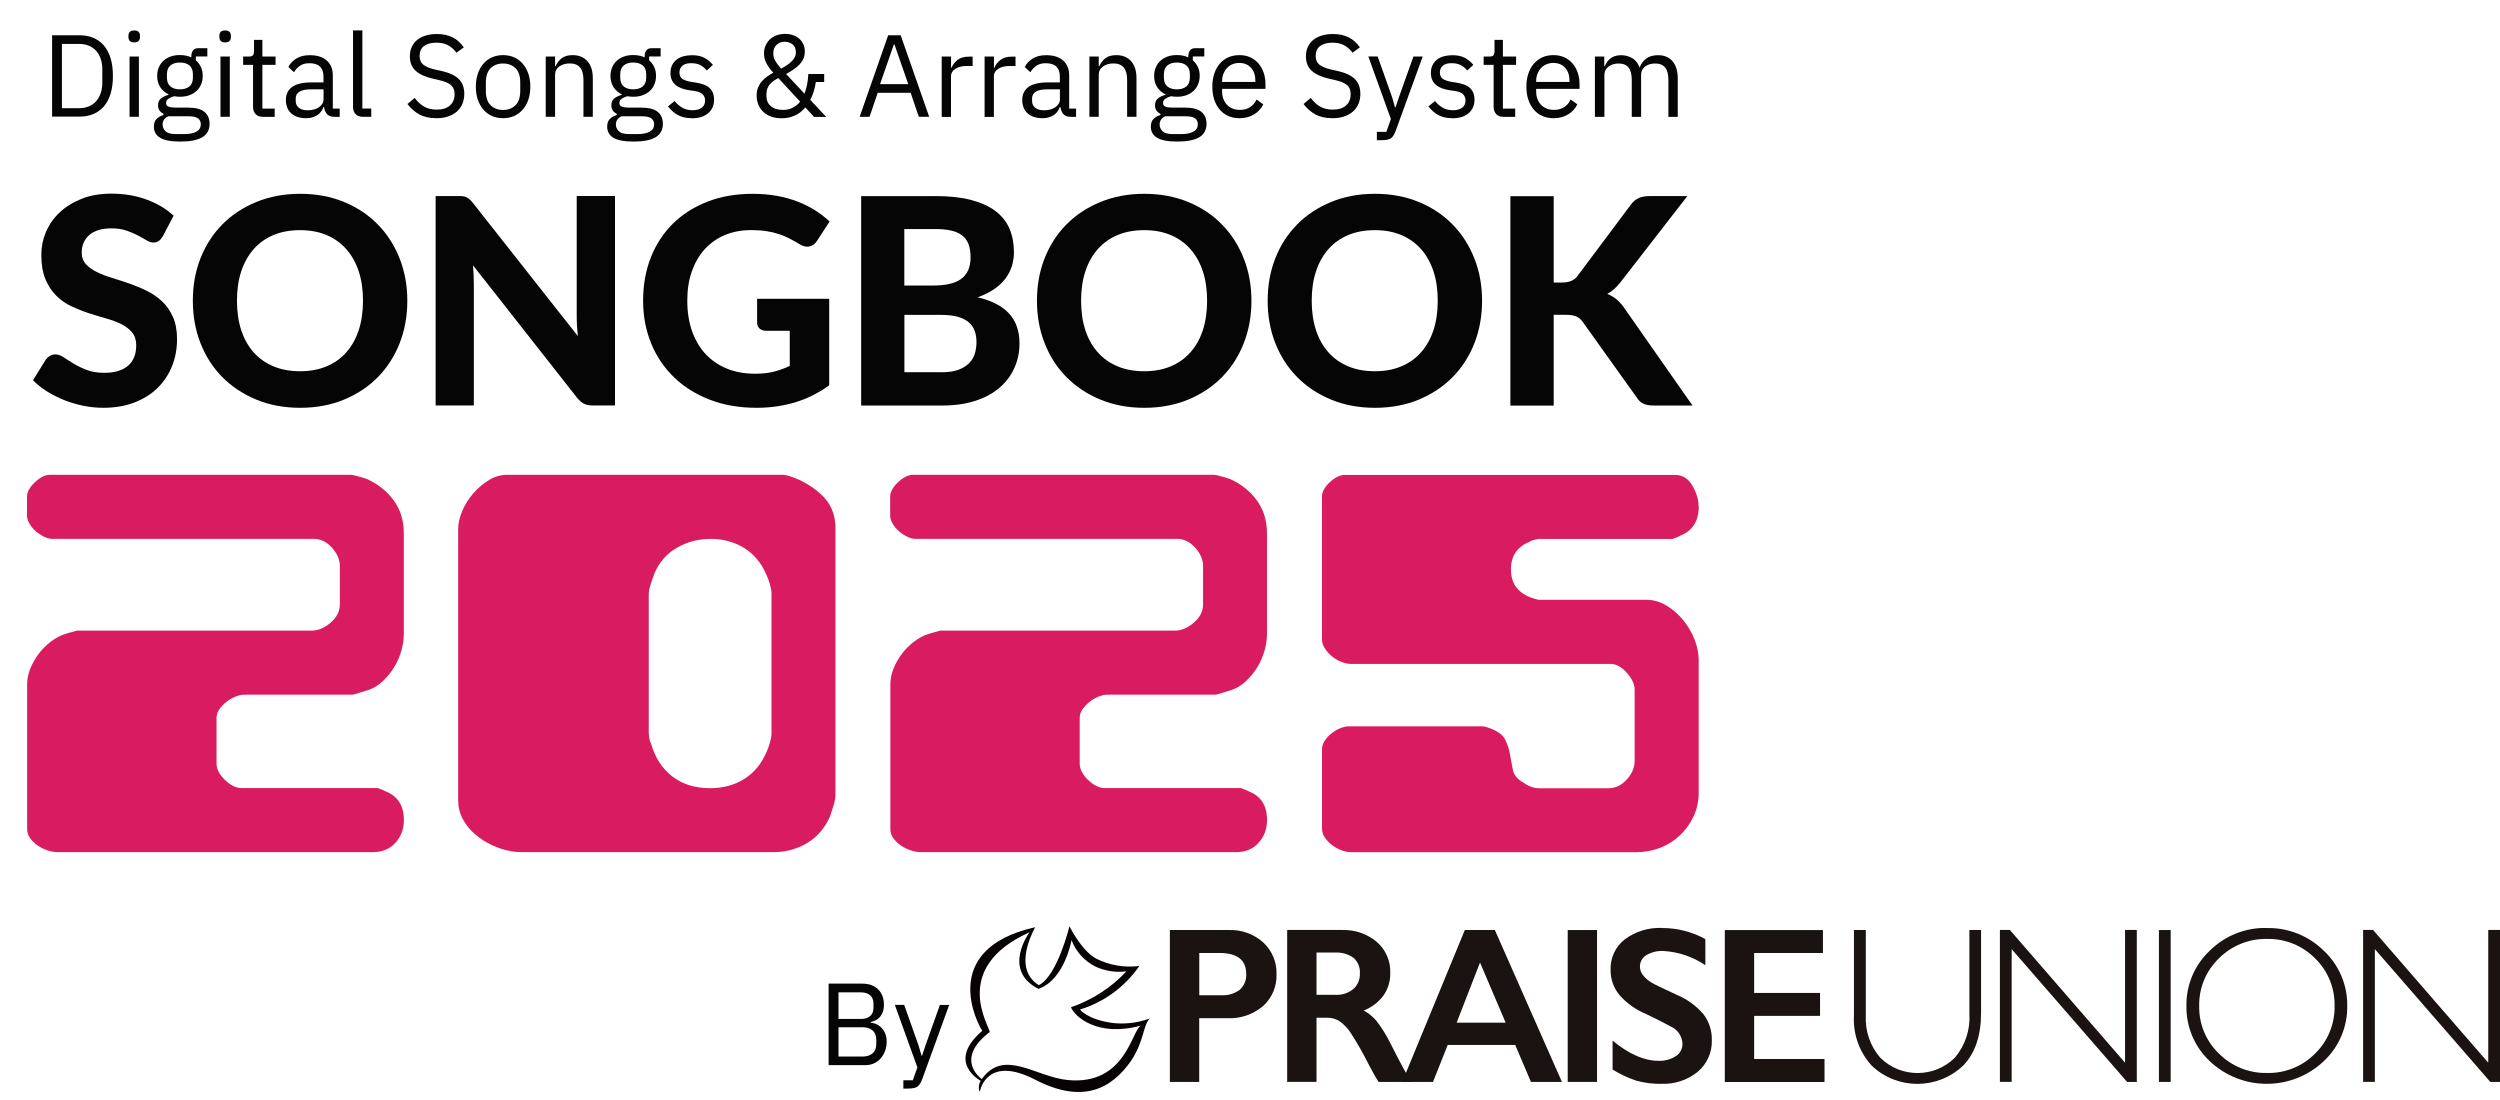 <?xml version="1.0" encoding="UTF-8"?>
<svg id="_레이어_1" data-name="레이어_1" xmlns="http://www.w3.org/2000/svg" xmlns:xlink="http://www.w3.org/1999/xlink" viewBox="0 0 363.78 160">
  <defs>
    <style>
      .cls-1 {
        fill: none;
      }

      .cls-2 {
        fill: #050505;
      }

      .cls-3 {
        fill: #1a1311;
      }

      .cls-4 {
        isolation: isolate;
      }

      .cls-5 {
        fill: #d91c5f;
      }

      .cls-6 {
        fill: #070203;
        fill-rule: evenodd;
      }

      .cls-7 {
        clip-path: url(#clippath);
      }
    </style>
    <clipPath id="clippath">
      <rect class="cls-1" x="140.5" y="134.79" width="223.28" height="24.1"/>
    </clipPath>
  </defs>
  <g id="_그룹_57" data-name="그룹_57">
    <g id="SONGBOOK" class="cls-4">
      <g class="cls-4">
        <path class="cls-2" d="M23.7,34.37c-.2.32-.4.56-.6.7-.2.15-.47.22-.79.22s-.64-.11-1-.33-.77-.45-1.25-.7-1.02-.49-1.64-.7-1.34-.33-2.16-.33c-1.46,0-2.55.33-3.28.98-.73.65-1.09,1.5-1.09,2.55,0,.67.2,1.23.6,1.67.4.44.92.82,1.57,1.14.65.32,1.39.61,2.22.86.83.25,1.67.53,2.54.83.87.3,1.71.65,2.54,1.06.83.41,1.56.92,2.22,1.53s1.18,1.37,1.58,2.26c.4.89.6,1.97.6,3.25,0,1.39-.24,2.68-.72,3.9-.48,1.21-1.18,2.27-2.09,3.17-.91.9-2.03,1.61-3.37,2.13-1.34.52-2.85.78-4.55.78-.97,0-1.93-.1-2.89-.29-.96-.2-1.88-.47-2.77-.82-.89-.35-1.73-.77-2.51-1.26-.78-.49-1.47-1.04-2.06-1.64l1.85-2.98c.15-.22.36-.41.61-.56.25-.15.52-.22.8-.22.38,0,.78.14,1.2.42s.9.59,1.45.92c.55.34,1.18.64,1.9.92.72.28,1.59.42,2.59.42,1.47,0,2.61-.34,3.41-1.01.8-.67,1.21-1.67,1.21-3,0-.77-.2-1.39-.6-1.87-.4-.48-.92-.88-1.56-1.2-.64-.32-1.38-.6-2.21-.83-.83-.23-1.67-.49-2.54-.77s-1.71-.62-2.54-1.01-1.56-.91-2.2-1.55c-.64-.64-1.17-1.44-1.56-2.39-.4-.95-.6-2.13-.6-3.55,0-1.13.22-2.23.67-3.3.45-1.06,1.11-2.01,1.97-2.83.87-.83,1.94-1.49,3.2-2s2.72-.76,4.36-.76c1.83,0,3.53.28,5.09.85,1.56.57,2.88,1.35,3.96,2.36l-1.55,2.96Z"/>
        <path class="cls-2" d="M59.27,43.75c0,2.23-.37,4.29-1.12,6.2-.75,1.9-1.81,3.55-3.17,4.93-1.36,1.39-3.01,2.47-4.92,3.27-1.92.79-4.05,1.19-6.38,1.19s-4.47-.4-6.38-1.19-3.56-1.88-4.94-3.27-2.43-3.03-3.18-4.93-1.12-3.97-1.12-6.2.37-4.29,1.12-6.18c.75-1.9,1.81-3.54,3.18-4.92,1.37-1.39,3.02-2.47,4.94-3.26s4.05-1.19,6.38-1.19,4.47.4,6.38,1.19c1.92.79,3.56,1.88,4.92,3.28,1.37,1.39,2.42,3.04,3.17,4.94.75,1.9,1.12,3.95,1.12,6.16ZM52.82,43.75c0-1.6-.21-3.03-.63-4.29-.42-1.27-1.03-2.35-1.82-3.23-.79-.89-1.75-1.57-2.88-2.04-1.13-.47-2.4-.7-3.83-.7s-2.71.23-3.84.7c-1.13.47-2.1,1.15-2.89,2.04s-1.4,1.97-1.82,3.23c-.42,1.27-.63,2.7-.63,4.29s.21,3.05.63,4.32c.42,1.27,1.03,2.34,1.82,3.22s1.75,1.56,2.89,2.03c1.13.47,2.42.7,3.84.7s2.71-.23,3.83-.7c1.13-.47,2.09-1.14,2.88-2.03.79-.88,1.4-1.96,1.82-3.22.42-1.27.63-2.71.63-4.32Z"/>
        <path class="cls-2" d="M89.49,28.53v30.47h-3.25c-.49,0-.9-.08-1.24-.24-.34-.16-.67-.44-.99-.83l-15.18-19.32c.04.49.07.97.09,1.45.02.48.03.92.03,1.32v17.62h-5.56v-30.47h3.32c.27,0,.49,0,.68.03.19.02.36.07.51.15.15.08.3.18.44.3.14.13.29.29.46.5l15.29,19.4c-.06-.53-.1-1.05-.13-1.54-.03-.5-.04-.97-.04-1.42v-17.43h5.56Z"/>
        <path class="cls-2" d="M110.2,43.48h10.46v12.58c-1.55,1.13-3.21,1.96-4.97,2.49-1.76.52-3.62.79-5.58.79-2.51,0-4.77-.39-6.8-1.17-2.03-.78-3.77-1.86-5.21-3.25s-2.56-3.03-3.34-4.93c-.78-1.9-1.18-3.98-1.18-6.24s.37-4.38,1.12-6.28c.75-1.9,1.82-3.54,3.2-4.91,1.39-1.37,3.06-2.44,5.03-3.21,1.97-.77,4.17-1.15,6.6-1.15,1.26,0,2.44.1,3.53.3,1.09.2,2.1.48,3.02.84.92.36,1.77.78,2.54,1.27s1.47,1.03,2.1,1.62l-1.83,2.81c-.28.45-.64.72-1.09.82-.45.1-.94-.01-1.47-.34-.5-.31-1-.58-1.48-.83s-1-.46-1.54-.64c-.55-.18-1.14-.32-1.79-.42-.64-.1-1.39-.15-2.23-.15-1.41,0-2.7.25-3.84.73-1.15.49-2.12,1.18-2.93,2.08-.81.9-1.42,1.97-1.86,3.23s-.65,2.67-.65,4.22c0,1.68.24,3.18.71,4.5.48,1.32,1.15,2.44,2.02,3.35.87.91,1.91,1.6,3.12,2.08,1.21.48,2.56.71,4.04.71,1.01,0,1.91-.1,2.7-.3s1.56-.48,2.32-.83v-5.12h-3.44c-.41,0-.72-.11-.96-.33-.23-.22-.35-.49-.35-.83v-3.51Z"/>
        <path class="cls-2" d="M136.11,28.53c2.04,0,3.79.19,5.24.58,1.45.39,2.63.93,3.55,1.64.92.71,1.59,1.56,2.01,2.57.42,1.01.63,2.13.63,3.38,0,.7-.1,1.37-.3,2.02-.2.64-.52,1.25-.94,1.82-.43.57-.98,1.08-1.65,1.54-.67.46-1.47.85-2.39,1.18,2.07.49,3.6,1.29,4.6,2.39.99,1.11,1.49,2.54,1.49,4.31,0,1.29-.25,2.49-.75,3.59-.5,1.11-1.22,2.07-2.17,2.88-.95.81-2.12,1.45-3.52,1.9s-2.99.68-4.8.68h-11.8v-30.47h10.81ZM131.59,33.32v8.23h4.14c.88,0,1.67-.07,2.35-.22.69-.15,1.26-.38,1.72-.7s.82-.75,1.06-1.27c.24-.53.37-1.16.37-1.9s-.1-1.4-.3-1.93c-.2-.53-.51-.96-.93-1.28s-.95-.56-1.6-.7c-.64-.15-1.41-.22-2.29-.22h-4.51ZM136.99,54.17c1.01,0,1.84-.12,2.49-.37s1.17-.57,1.56-.98.67-.87.82-1.4c.15-.53.23-1.07.23-1.63,0-.62-.09-1.17-.27-1.66-.18-.49-.48-.91-.88-1.25-.41-.34-.93-.61-1.59-.79-.65-.18-1.45-.27-2.4-.27h-5.35v8.34h5.4Z"/>
        <path class="cls-2" d="M182.1,43.75c0,2.23-.37,4.29-1.12,6.2-.75,1.9-1.81,3.55-3.17,4.93-1.36,1.39-3.01,2.47-4.92,3.27-1.92.79-4.05,1.19-6.38,1.19s-4.47-.4-6.38-1.19-3.56-1.88-4.94-3.27-2.43-3.03-3.18-4.93-1.12-3.97-1.12-6.2.37-4.29,1.12-6.18c.75-1.9,1.81-3.54,3.18-4.92,1.37-1.39,3.02-2.47,4.94-3.26s4.05-1.19,6.38-1.19,4.47.4,6.38,1.19c1.92.79,3.56,1.88,4.92,3.28,1.37,1.39,2.42,3.04,3.17,4.94.75,1.9,1.12,3.95,1.12,6.16ZM175.65,43.75c0-1.6-.21-3.03-.63-4.29-.42-1.27-1.03-2.35-1.82-3.23-.79-.89-1.75-1.57-2.88-2.04-1.13-.47-2.4-.7-3.83-.7s-2.71.23-3.84.7c-1.13.47-2.1,1.15-2.89,2.04s-1.4,1.97-1.82,3.23c-.42,1.27-.63,2.7-.63,4.29s.21,3.05.63,4.32c.42,1.27,1.03,2.34,1.82,3.22s1.75,1.56,2.89,2.03c1.13.47,2.42.7,3.84.7s2.71-.23,3.83-.7c1.13-.47,2.09-1.14,2.88-2.03.79-.88,1.4-1.96,1.82-3.22.42-1.27.63-2.71.63-4.32Z"/>
        <path class="cls-2" d="M215.66,43.75c0,2.23-.37,4.29-1.12,6.2s-1.81,3.55-3.17,4.93-3.01,2.47-4.92,3.27c-1.92.79-4.05,1.19-6.38,1.19s-4.47-.4-6.38-1.19-3.56-1.88-4.93-3.27-2.43-3.03-3.18-4.93-1.12-3.97-1.12-6.2.37-4.29,1.12-6.18c.75-1.9,1.81-3.54,3.18-4.92,1.37-1.39,3.02-2.47,4.93-3.26s4.05-1.19,6.38-1.19,4.46.4,6.38,1.19c1.92.79,3.56,1.88,4.92,3.28,1.37,1.39,2.42,3.04,3.17,4.94.75,1.9,1.12,3.95,1.12,6.16ZM209.21,43.75c0-1.6-.21-3.03-.63-4.29-.42-1.27-1.03-2.35-1.82-3.23s-1.75-1.57-2.88-2.04c-1.13-.47-2.4-.7-3.83-.7s-2.71.23-3.84.7c-1.13.47-2.1,1.15-2.89,2.04s-1.4,1.97-1.82,3.23c-.42,1.27-.63,2.7-.63,4.29s.21,3.05.63,4.32c.42,1.27,1.03,2.34,1.82,3.22s1.75,1.56,2.89,2.03c1.13.47,2.42.7,3.84.7s2.71-.23,3.83-.7c1.13-.47,2.09-1.14,2.88-2.03s1.4-1.96,1.82-3.22c.42-1.27.63-2.71.63-4.32Z"/>
        <path class="cls-2" d="M226.07,41.11h1.24c1.04,0,1.79-.32,2.25-.97l7.71-10.31c.36-.49.76-.83,1.2-1.02.43-.19.97-.28,1.6-.28h5.46l-9.7,12.5c-.63.81-1.28,1.39-1.95,1.74.49.2.93.45,1.32.77.39.32.77.73,1.13,1.25l9.95,14.22h-5.61c-.37,0-.68-.03-.94-.08-.26-.06-.49-.13-.68-.23-.2-.1-.36-.22-.5-.37-.14-.15-.27-.32-.4-.51l-7.83-10.96c-.27-.38-.58-.65-.95-.81-.36-.16-.88-.24-1.53-.24h-1.76v13.21h-6.3v-30.47h6.3v12.58Z"/>
      </g>
    </g>
    <g id="Digital_Songs_Arrange_System" class="cls-4">
      <g class="cls-4">
        <path class="cls-2" d="M7.58,5.13h3.98c.74,0,1.41.12,2.01.37.6.25,1.11.62,1.54,1.11.42.49.75,1.11.98,1.85.23.74.34,1.61.34,2.59s-.11,1.85-.34,2.59c-.23.74-.55,1.36-.98,1.85s-.94.86-1.54,1.11-1.27.37-2.01.37h-3.98V5.13ZM11.56,15.74c.49,0,.94-.08,1.34-.25.41-.16.76-.4,1.05-.72.29-.32.52-.71.69-1.17.16-.46.25-.98.25-1.57v-1.94c0-.59-.08-1.11-.25-1.57-.16-.46-.39-.85-.69-1.16-.29-.32-.65-.56-1.05-.72-.41-.16-.86-.25-1.34-.25h-2.55v9.35h2.55Z"/>
        <path class="cls-2" d="M19.53,6.17c-.29,0-.51-.07-.64-.21s-.2-.33-.2-.55v-.22c0-.23.06-.41.2-.55s.34-.21.64-.21.51.07.64.21c.13.14.2.33.2.55v.22c0,.23-.07.41-.2.55-.13.14-.34.21-.64.21ZM18.85,8.23h1.36v8.77h-1.36v-8.77Z"/>
        <path class="cls-2" d="M30.5,17.98c0,.9-.35,1.57-1.06,1.99-.71.42-1.77.63-3.19.63s-2.36-.19-2.96-.56c-.6-.37-.9-.91-.9-1.6,0-.47.12-.85.37-1.11.25-.27.59-.46,1.02-.59v-.19c-.52-.25-.78-.65-.78-1.22,0-.44.14-.78.43-1.01.28-.23.65-.4,1.09-.52v-.07c-.52-.25-.93-.61-1.22-1.07s-.43-1.01-.43-1.62c0-.44.08-.85.24-1.23s.38-.7.67-.96c.29-.27.63-.47,1.04-.62.4-.15.85-.22,1.35-.22.62,0,1.18.11,1.67.34v-.15c0-.34.08-.63.24-.85.16-.22.42-.34.78-.34h1.31v1.21h-1.67v.56c.32.27.56.6.74.98.18.38.26.81.26,1.29,0,.44-.08.85-.24,1.23-.16.38-.38.7-.67.96-.29.27-.64.47-1.05.62-.41.15-.86.22-1.36.22-.28,0-.57-.03-.85-.08-.29.08-.56.2-.8.35-.24.15-.36.37-.36.64s.12.44.37.53c.25.09.57.14.97.14h1.87c1.09,0,1.88.21,2.37.62.49.41.74.98.74,1.7ZM29.22,18.07c0-.35-.13-.63-.4-.84-.27-.21-.74-.31-1.42-.31h-2.92c-.54.25-.82.65-.82,1.19,0,.38.14.71.43.99.29.27.78.41,1.47.41h1.26c.76,0,1.35-.12,1.77-.36.42-.24.63-.59.63-1.07ZM26.18,13c.58,0,1.04-.14,1.38-.42.34-.28.51-.71.51-1.29v-.48c0-.58-.17-1.01-.51-1.29s-.8-.42-1.38-.42-1.04.14-1.38.42-.51.71-.51,1.29v.48c0,.58.17,1.01.51,1.29.34.28.8.42,1.38.42Z"/>
        <path class="cls-2" d="M32.76,6.17c-.29,0-.51-.07-.64-.21s-.2-.33-.2-.55v-.22c0-.23.06-.41.2-.55s.34-.21.64-.21.51.07.64.21c.13.14.2.33.2.55v.22c0,.23-.07.41-.2.55-.13.14-.34.21-.64.21ZM32.08,8.23h1.36v8.77h-1.36v-8.77Z"/>
        <path class="cls-2" d="M38.27,17c-.48,0-.84-.13-1.08-.4-.24-.27-.37-.61-.37-1.04v-6.12h-1.44v-1.21h.82c.29,0,.5-.06.6-.18.11-.12.16-.33.16-.62v-1.63h1.22v2.43h1.92v1.21h-1.92v6.36h1.79v1.21h-1.7Z"/>
        <path class="cls-2" d="M48.67,17c-.51,0-.88-.14-1.1-.41-.22-.27-.36-.61-.42-1.02h-.08c-.19.54-.51.95-.95,1.22-.44.27-.97.41-1.58.41-.93,0-1.65-.24-2.17-.71-.52-.48-.77-1.12-.77-1.94s.3-1.46.91-1.9c.61-.44,1.55-.66,2.83-.66h1.73v-.87c0-.62-.17-1.1-.51-1.43-.34-.33-.86-.49-1.56-.49-.53,0-.98.12-1.33.36-.36.24-.65.56-.89.95l-.82-.76c.24-.48.62-.88,1.14-1.22.52-.33,1.18-.5,1.97-.5,1.07,0,1.89.26,2.48.78.59.52.88,1.24.88,2.17v4.82h1v1.21h-.77ZM44.76,16.05c.34,0,.65-.04.94-.12.28-.08.53-.19.73-.34.2-.15.36-.32.48-.51s.17-.4.17-.63v-1.45h-1.8c-.78,0-1.35.11-1.71.34-.36.23-.54.56-.54.99v.36c0,.43.16.76.47,1,.31.24.73.36,1.27.36Z"/>
        <path class="cls-2" d="M52.82,17c-.48,0-.84-.13-1.08-.4s-.37-.6-.37-1.01V4.42h1.36v11.37h1.29v1.21h-1.21Z"/>
        <path class="cls-2" d="M63.48,17.2c-.96,0-1.79-.18-2.46-.55-.68-.37-1.26-.88-1.73-1.52l1.05-.88c.42.56.88.98,1.39,1.27.51.29,1.11.43,1.8.43.85,0,1.5-.2,1.95-.61.45-.41.67-.95.67-1.63,0-.57-.17-1-.51-1.31-.34-.31-.9-.55-1.68-.73l-.97-.22c-1.09-.25-1.92-.63-2.49-1.13-.57-.5-.86-1.22-.86-2.13,0-.52.1-.99.29-1.39s.46-.75.81-1.02c.35-.27.76-.48,1.24-.62.48-.14,1.01-.21,1.59-.21.9,0,1.66.17,2.3.49.64.33,1.18.81,1.62,1.45l-1.07.78c-.33-.45-.73-.81-1.19-1.07-.46-.26-1.04-.39-1.73-.39-.76,0-1.36.16-1.79.48-.44.32-.65.81-.65,1.45,0,.57.18.99.55,1.28.37.29.93.52,1.67.69l.97.22c1.17.26,2.01.66,2.53,1.19.52.53.78,1.24.78,2.12,0,.54-.09,1.04-.28,1.48-.19.44-.46.82-.81,1.12-.35.31-.78.54-1.28.71-.5.17-1.07.25-1.71.25Z"/>
        <path class="cls-2" d="M73.2,17.2c-.59,0-1.13-.11-1.61-.32s-.9-.52-1.25-.93c-.35-.4-.61-.88-.81-1.44-.19-.56-.29-1.19-.29-1.9s.1-1.32.29-1.89c.19-.57.46-1.05.81-1.45s.76-.71,1.25-.93c.49-.21,1.03-.32,1.61-.32s1.12.11,1.61.32c.48.22.9.52,1.25.93.35.4.62.89.82,1.45.19.57.29,1.2.29,1.89s-.1,1.33-.29,1.9c-.19.56-.46,1.04-.82,1.44-.35.4-.77.71-1.25.93-.48.21-1.02.32-1.61.32ZM73.2,16c.74,0,1.34-.23,1.8-.68.46-.45.7-1.14.7-2.07v-1.26c0-.93-.23-1.62-.7-2.07-.46-.45-1.07-.68-1.8-.68s-1.34.23-1.8.68c-.46.45-.7,1.14-.7,2.07v1.26c0,.93.23,1.62.7,2.07.46.45,1.06.68,1.8.68Z"/>
        <path class="cls-2" d="M79.41,17v-8.77h1.36v1.41h.07c.22-.49.52-.89.91-1.18.39-.29.92-.44,1.57-.44.91,0,1.62.29,2.15.88.53.58.79,1.41.79,2.47v5.63h-1.36v-5.4c0-1.58-.66-2.37-1.99-2.37-.27,0-.54.03-.79.1-.26.07-.48.17-.69.31-.2.14-.37.31-.48.52-.12.21-.18.46-.18.74v6.1h-1.36Z"/>
        <path class="cls-2" d="M96.46,17.98c0,.9-.35,1.57-1.06,1.99-.71.42-1.77.63-3.19.63s-2.36-.19-2.96-.56c-.6-.37-.9-.91-.9-1.6,0-.47.12-.85.37-1.11.25-.27.59-.46,1.02-.59v-.19c-.52-.25-.78-.65-.78-1.22,0-.44.14-.78.43-1.01.28-.23.65-.4,1.09-.52v-.07c-.52-.25-.93-.61-1.22-1.07s-.43-1.01-.43-1.62c0-.44.08-.85.24-1.23s.38-.7.67-.96c.29-.27.63-.47,1.04-.62.4-.15.85-.22,1.35-.22.62,0,1.18.11,1.67.34v-.15c0-.34.08-.63.24-.85.16-.22.42-.34.78-.34h1.31v1.21h-1.67v.56c.32.27.56.6.74.98.18.38.26.81.26,1.29,0,.44-.08.85-.24,1.23-.16.38-.38.7-.67.96-.29.27-.64.47-1.05.62-.41.15-.86.22-1.36.22-.28,0-.57-.03-.85-.08-.29.08-.56.2-.8.35-.24.15-.36.37-.36.64s.12.44.37.53c.25.09.57.14.97.14h1.87c1.09,0,1.88.21,2.37.62.49.41.74.98.74,1.7ZM95.18,18.07c0-.35-.13-.63-.4-.84-.27-.21-.74-.31-1.42-.31h-2.92c-.54.25-.82.65-.82,1.19,0,.38.14.71.43.99.29.27.78.41,1.47.41h1.26c.76,0,1.35-.12,1.77-.36.42-.24.63-.59.63-1.07ZM92.14,13c.58,0,1.04-.14,1.38-.42.34-.28.51-.71.51-1.29v-.48c0-.58-.17-1.01-.51-1.29s-.8-.42-1.38-.42-1.04.14-1.38.42-.51.71-.51,1.29v.48c0,.58.17,1.01.51,1.29.34.28.8.42,1.38.42Z"/>
        <path class="cls-2" d="M100.67,17.2c-.82,0-1.5-.16-2.05-.47-.55-.31-1.02-.73-1.42-1.25l.97-.78c.34.43.72.76,1.14.99.42.23.91.35,1.46.35s1.03-.12,1.35-.37c.32-.25.48-.6.48-1.05,0-.34-.11-.63-.33-.88-.22-.24-.62-.41-1.2-.5l-.7-.1c-.41-.06-.78-.14-1.12-.26-.34-.12-.64-.28-.89-.48-.25-.2-.45-.44-.59-.74-.14-.29-.21-.65-.21-1.05,0-.43.08-.81.24-1.13s.38-.59.65-.81c.28-.21.61-.38.99-.48s.8-.16,1.24-.16c.71,0,1.31.12,1.79.37.48.25.9.59,1.27,1.04l-.9.82c-.19-.27-.48-.52-.85-.74-.37-.22-.84-.33-1.41-.33s-.99.12-1.28.37c-.29.24-.43.58-.43.99s.14.74.43.93c.29.19.71.33,1.25.43l.68.1c.97.15,1.67.43,2.07.84.41.41.61.96.61,1.62,0,.85-.29,1.52-.87,2.01-.58.49-1.37.73-2.38.73Z"/>
        <path class="cls-2" d="M117.2,15.61c-.12.15-.28.31-.48.5-.19.19-.43.36-.71.52-.28.16-.61.29-.99.41-.38.11-.81.17-1.28.17-.59,0-1.11-.08-1.56-.25s-.83-.41-1.14-.71c-.31-.3-.54-.65-.7-1.05-.16-.4-.24-.82-.24-1.28s.07-.83.2-1.17c.14-.34.32-.64.55-.91s.49-.5.78-.71c.29-.2.59-.39.89-.56-.41-.43-.73-.87-.98-1.32-.24-.45-.37-.94-.37-1.47,0-.4.07-.77.22-1.12.15-.35.35-.65.62-.91s.59-.46.97-.6c.38-.15.8-.22,1.27-.22.42,0,.8.06,1.16.19.35.12.65.3.9.52.25.22.44.49.59.81.14.32.21.66.21,1.04,0,.4-.07.75-.21,1.06-.14.31-.34.6-.59.86-.25.26-.54.5-.87.72-.33.22-.68.43-1.05.64l2.67,2.86c.17-.43.3-.89.39-1.37s.15-.98.17-1.49h2.31v1.16h-1.21c-.08.5-.19.96-.32,1.4-.14.44-.3.84-.49,1.21l2.31,2.47h-1.77l-1.27-1.39ZM113.86,16c.58,0,1.08-.11,1.5-.33.42-.22.78-.51,1.07-.88l-3.18-3.43c-.23.12-.44.25-.65.39-.21.13-.39.3-.55.48-.16.19-.29.4-.38.64-.1.24-.14.53-.14.86v.25c0,.62.21,1.11.64,1.47s.99.54,1.71.54ZM114.2,6.07c-.49,0-.89.15-1.2.46-.31.31-.47.68-.47,1.14v.2c0,.34.1.68.31,1.03.21.35.48.71.82,1.09.27-.15.54-.3.79-.47s.48-.34.68-.53c.2-.19.36-.39.48-.6.12-.21.19-.43.19-.67v-.2c0-.46-.16-.82-.48-1.07-.32-.25-.7-.37-1.13-.37Z"/>
        <path class="cls-2" d="M133.7,17l-1.19-3.5h-4.79l-1.19,3.5h-1.44l4.15-11.87h1.82l4.15,11.87h-1.5ZM130.15,6.46h-.08l-2.01,5.78h4.1l-2.01-5.78Z"/>
        <path class="cls-2" d="M137.03,17v-8.77h1.36v1.62h.08c.16-.42.44-.79.85-1.12.41-.33.97-.49,1.68-.49h.53v1.36h-.8c-.74,0-1.31.14-1.73.42-.41.28-.62.63-.62,1.04v5.95h-1.36Z"/>
        <path class="cls-2" d="M143.27,17v-8.77h1.36v1.62h.08c.16-.42.44-.79.85-1.12.41-.33.97-.49,1.68-.49h.53v1.36h-.8c-.74,0-1.31.14-1.73.42-.41.28-.62.63-.62,1.04v5.95h-1.36Z"/>
        <path class="cls-2" d="M155.82,17c-.51,0-.88-.14-1.1-.41-.22-.27-.36-.61-.42-1.02h-.08c-.19.54-.51.95-.95,1.22-.44.27-.97.41-1.58.41-.93,0-1.65-.24-2.17-.71-.52-.48-.77-1.12-.77-1.94s.3-1.46.91-1.9c.61-.44,1.55-.66,2.83-.66h1.73v-.87c0-.62-.17-1.1-.51-1.43-.34-.33-.86-.49-1.56-.49-.53,0-.98.12-1.33.36-.36.24-.65.56-.89.95l-.82-.76c.24-.48.62-.88,1.14-1.22.52-.33,1.18-.5,1.97-.5,1.07,0,1.89.26,2.48.78.59.52.88,1.24.88,2.17v4.82h1v1.21h-.77ZM151.91,16.05c.34,0,.65-.04.94-.12.28-.08.53-.19.73-.34.2-.15.36-.32.48-.51s.17-.4.17-.63v-1.45h-1.8c-.78,0-1.35.11-1.71.34-.36.23-.54.56-.54.99v.36c0,.43.16.76.47,1,.31.24.73.36,1.27.36Z"/>
        <path class="cls-2" d="M158.52,17v-8.77h1.36v1.41h.07c.22-.49.52-.89.91-1.18.39-.29.92-.44,1.57-.44.91,0,1.62.29,2.15.88.53.58.79,1.41.79,2.47v5.63h-1.36v-5.4c0-1.58-.66-2.37-1.99-2.37-.27,0-.54.03-.79.1-.26.07-.48.17-.69.31-.2.14-.37.31-.48.52-.12.21-.18.46-.18.74v6.1h-1.36Z"/>
        <path class="cls-2" d="M175.57,17.98c0,.9-.35,1.57-1.06,1.99-.71.42-1.77.63-3.19.63s-2.36-.19-2.96-.56c-.6-.37-.9-.91-.9-1.6,0-.47.12-.85.37-1.11.25-.27.59-.46,1.02-.59v-.19c-.52-.25-.78-.65-.78-1.22,0-.44.14-.78.43-1.01.28-.23.65-.4,1.09-.52v-.07c-.52-.25-.93-.61-1.22-1.07s-.43-1.01-.43-1.62c0-.44.08-.85.24-1.23s.38-.7.67-.96c.29-.27.63-.47,1.04-.62.4-.15.85-.22,1.35-.22.62,0,1.18.11,1.67.34v-.15c0-.34.08-.63.24-.85.16-.22.42-.34.78-.34h1.31v1.21h-1.67v.56c.32.27.56.6.74.98.18.38.26.81.26,1.29,0,.44-.08.85-.24,1.23-.16.38-.38.7-.67.96-.29.27-.64.47-1.05.62-.41.15-.86.22-1.36.22-.28,0-.57-.03-.85-.08-.29.08-.56.2-.8.35-.24.15-.36.37-.36.64s.12.44.37.53c.25.09.57.14.97.14h1.87c1.09,0,1.88.21,2.37.62.49.41.74.98.74,1.7ZM174.3,18.07c0-.35-.13-.63-.4-.84-.27-.21-.74-.31-1.42-.31h-2.92c-.54.25-.82.65-.82,1.19,0,.38.14.71.43.99.29.27.78.41,1.47.41h1.26c.76,0,1.35-.12,1.77-.36.42-.24.63-.59.63-1.07ZM171.25,13c.58,0,1.04-.14,1.38-.42.34-.28.51-.71.51-1.29v-.48c0-.58-.17-1.01-.51-1.29s-.8-.42-1.38-.42-1.04.14-1.38.42-.51.71-.51,1.29v.48c0,.58.17,1.01.51,1.29.34.28.8.42,1.38.42Z"/>
        <path class="cls-2" d="M180.35,17.2c-.6,0-1.14-.11-1.62-.32-.48-.21-.9-.52-1.24-.93-.35-.4-.61-.88-.8-1.44-.19-.56-.28-1.19-.28-1.9s.09-1.32.28-1.89c.19-.57.45-1.05.8-1.45s.76-.71,1.24-.93c.48-.21,1.02-.32,1.62-.32s1.12.11,1.58.32c.46.21.86.51,1.19.89.33.38.58.83.76,1.35s.26,1.09.26,1.71v.64h-6.31v.41c0,.37.06.72.18,1.05.12.32.29.6.51.84.22.24.49.42.82.56.32.14.69.2,1.1.2.56,0,1.04-.13,1.45-.39.41-.26.73-.63.96-1.12l.97.7c-.28.6-.73,1.09-1.33,1.46-.6.37-1.31.56-2.14.56ZM180.35,9.16c-.37,0-.71.06-1.02.19-.31.13-.57.31-.79.55-.22.24-.39.52-.52.84-.12.32-.19.67-.19,1.06v.12h4.84v-.19c0-.78-.21-1.4-.64-1.87-.43-.47-.99-.7-1.69-.7Z"/>
        <path class="cls-2" d="M193.87,17.2c-.96,0-1.79-.18-2.46-.55-.68-.37-1.26-.88-1.73-1.52l1.05-.88c.42.56.88.98,1.39,1.27s1.11.43,1.8.43c.85,0,1.5-.2,1.95-.61.45-.41.67-.95.67-1.63,0-.57-.17-1-.51-1.31-.34-.31-.9-.55-1.68-.73l-.97-.22c-1.09-.25-1.92-.63-2.49-1.13s-.86-1.22-.86-2.13c0-.52.1-.99.29-1.39s.46-.75.81-1.02c.35-.27.76-.48,1.24-.62s1.01-.21,1.59-.21c.9,0,1.66.17,2.3.49.64.33,1.18.81,1.62,1.45l-1.07.78c-.33-.45-.73-.81-1.19-1.07s-1.04-.39-1.73-.39c-.76,0-1.36.16-1.79.48-.44.32-.65.81-.65,1.45,0,.57.18.99.55,1.28.37.29.93.52,1.67.69l.97.22c1.17.26,2.01.66,2.53,1.19.52.53.78,1.24.78,2.12,0,.54-.09,1.04-.28,1.48-.19.44-.46.82-.81,1.12-.35.31-.78.54-1.28.71-.5.17-1.07.25-1.71.25Z"/>
        <path class="cls-2" d="M205.68,8.23h1.34l-3.93,10.81c-.1.26-.2.48-.31.65-.1.18-.23.31-.37.42-.15.1-.33.17-.55.22-.22.04-.49.07-.81.07h-.7v-1.21h1.38l.66-1.87-3.28-9.1h1.36l2.11,5.96.41,1.43h.08l.48-1.43,2.12-5.96Z"/>
        <path class="cls-2" d="M211.32,17.2c-.82,0-1.5-.16-2.05-.47-.55-.31-1.02-.73-1.42-1.25l.97-.78c.34.43.72.76,1.14.99.42.23.91.35,1.46.35s1.03-.12,1.35-.37c.32-.25.48-.6.48-1.05,0-.34-.11-.63-.33-.88-.22-.24-.62-.41-1.2-.5l-.7-.1c-.41-.06-.78-.14-1.12-.26-.34-.12-.64-.28-.89-.48-.25-.2-.45-.44-.59-.74-.14-.29-.21-.65-.21-1.05,0-.43.08-.81.24-1.13.16-.32.38-.59.65-.81.28-.21.61-.38.99-.48s.8-.16,1.24-.16c.71,0,1.31.12,1.79.37.48.25.9.59,1.27,1.04l-.9.82c-.19-.27-.48-.52-.85-.74-.37-.22-.84-.33-1.41-.33s-.99.12-1.28.37c-.29.24-.43.58-.43.99s.14.74.43.93c.29.19.71.33,1.25.43l.68.1c.97.15,1.67.43,2.07.84s.61.96.61,1.62c0,.85-.29,1.52-.87,2.01-.58.49-1.37.73-2.38.73Z"/>
        <path class="cls-2" d="M218.79,17c-.48,0-.84-.13-1.08-.4s-.37-.61-.37-1.04v-6.12h-1.45v-1.21h.82c.29,0,.5-.06.6-.18s.16-.33.16-.62v-1.63h1.22v2.43h1.92v1.21h-1.92v6.36h1.79v1.21h-1.7Z"/>
        <path class="cls-2" d="M226.05,17.2c-.6,0-1.14-.11-1.62-.32-.48-.21-.89-.52-1.24-.93-.35-.4-.61-.88-.8-1.44-.19-.56-.28-1.19-.28-1.9s.09-1.32.28-1.89c.19-.57.45-1.05.8-1.45s.76-.71,1.24-.93c.48-.21,1.02-.32,1.62-.32s1.12.11,1.58.32.86.51,1.19.89c.33.38.58.83.76,1.35s.26,1.09.26,1.71v.64h-6.31v.41c0,.37.06.72.18,1.05.12.32.29.6.51.84.22.24.49.42.82.56s.69.2,1.1.2c.55,0,1.04-.13,1.45-.39s.73-.63.96-1.12l.97.7c-.28.6-.73,1.09-1.33,1.46-.6.37-1.31.56-2.14.56ZM226.05,9.16c-.37,0-.71.06-1.02.19-.31.13-.57.31-.79.55-.22.24-.39.52-.52.84-.12.32-.19.67-.19,1.06v.12h4.85v-.19c0-.78-.21-1.4-.64-1.87s-.99-.7-1.69-.7Z"/>
        <path class="cls-2" d="M232.08,17v-8.77h1.36v1.41h.07c.1-.22.22-.43.35-.63.13-.2.29-.37.48-.51.19-.15.41-.26.66-.34.25-.08.54-.13.88-.13.58,0,1.11.14,1.6.41s.85.73,1.09,1.36h.03c.16-.47.46-.88.89-1.24.44-.35,1.03-.53,1.78-.53.9,0,1.59.29,2.1.88.5.58.76,1.41.76,2.47v5.63h-1.36v-5.4c0-.78-.15-1.38-.46-1.77s-.79-.6-1.46-.6c-.27,0-.53.03-.77.1-.24.07-.46.17-.65.31-.19.14-.35.31-.46.52-.11.21-.17.46-.17.74v6.1h-1.36v-5.4c0-.78-.15-1.38-.46-1.77s-.78-.6-1.43-.6c-.27,0-.53.03-.78.1-.25.07-.47.17-.66.31-.19.14-.35.31-.47.52-.12.21-.18.46-.18.74v6.1h-1.36Z"/>
      </g>
    </g>
    <g id="By" class="cls-4">
      <g class="cls-4">
        <path class="cls-2" d="M120.58,143.13h4.88c.99,0,1.76.28,2.32.83.56.56.84,1.3.84,2.23,0,.44-.06.82-.19,1.12-.12.31-.28.56-.48.76-.19.2-.4.35-.63.44-.23.1-.44.16-.63.2v.1c.21.01.46.07.72.17.27.1.52.26.76.48.24.22.44.5.6.85.16.35.25.76.25,1.25s-.08.94-.23,1.36c-.15.42-.37.78-.64,1.09-.27.31-.6.55-.97.72s-.78.26-1.22.26h-5.39v-11.87ZM122.01,148.27h3.28c.57,0,1.01-.14,1.33-.42.32-.28.48-.69.48-1.22v-.58c0-.53-.16-.94-.48-1.22-.32-.28-.76-.43-1.33-.43h-3.28v3.88ZM122.01,153.74h3.52c.61,0,1.09-.16,1.45-.47.35-.31.53-.77.53-1.37v-.58c0-.6-.18-1.06-.53-1.37-.35-.31-.83-.47-1.45-.47h-3.52v4.25Z"/>
        <path class="cls-2" d="M136.78,146.23h1.34l-3.93,10.81c-.1.26-.2.48-.31.65s-.23.31-.37.42c-.15.1-.33.17-.55.22-.22.04-.49.07-.81.07h-.7v-1.21h1.38l.66-1.87-3.28-9.1h1.36l2.11,5.96.41,1.43h.08l.48-1.43,2.12-5.96Z"/>
      </g>
    </g>
    <g id="_2025" class="cls-4">
      <g class="cls-4">
        <path class="cls-5" d="M57.52,122.66c-.84.9-1.93,1.34-3.29,1.34H8.37c-.42,0-.88-.08-1.38-.24-.5-.16-.98-.38-1.42-.67-.45-.29-.83-.65-1.15-1.07-.32-.42-.47-.87-.47-1.35v-21.15c0-.74.16-1.49.47-2.26.32-.77.72-1.48,1.22-2.14.5-.66,1.08-1.24,1.74-1.74.66-.5,1.3-.86,1.94-1.07.26-.1.9-.29,1.9-.55h34.13c.95,0,1.87-.39,2.76-1.16.9-.78,1.34-1.66,1.34-2.64v-5.59c0-.93-.38-1.82-1.15-2.68-.76-.85-1.65-1.28-2.65-1.28H7.58c-.37,0-.76-.11-1.19-.32-.42-.21-.82-.48-1.19-.8-.37-.32-.67-.68-.91-1.09-.24-.4-.36-.79-.36-1.17v-2.73c0-.7.38-1.41,1.15-2.13.76-.72,1.49-1.08,2.17-1.08h43.83c.16,0,.52.08,1.1.24.57.16.99.29,1.25.39,1.62.74,2.91,1.78,3.88,3.12.97,1.34,1.45,2.94,1.45,4.78v14.62c0,.79-.12,1.61-.36,2.45-.24.84-.58,1.63-1.03,2.37-.45.74-.99,1.41-1.62,2.01-.63.61-1.32,1.04-2.05,1.3-.32.11-.78.25-1.38.43-.61.19-.94.28-.99.28h-15.72c-.42,0-.87.09-1.34.28-.47.19-.91.43-1.3.75-.4.32-.74.67-1.03,1.07-.29.39-.43.83-.43,1.3v6.64c0,.79.41,1.58,1.22,2.37.82.79,1.62,1.18,2.41,1.18h19.83c.58.21.95.37,1.11.47,1.79.68,2.69,2.08,2.69,4.19,0,1.32-.42,2.42-1.25,3.32Z"/>
        <path class="cls-5" d="M74.26,123.84c-.9-.16-1.79-.45-2.69-.87-.9-.42-1.71-.95-2.45-1.58-.74-.63-1.33-1.37-1.78-2.21-.45-.84-.67-1.76-.67-2.76v-39.42c0-.84.2-1.72.59-2.65.4-.92.93-1.78,1.62-2.57.68-.79,1.45-1.43,2.29-1.94.84-.5,1.71-.75,2.61-.75h40.21c.42.05.68.11.79.16,1.74.53,3.3,1.42,4.7,2.69,1.39,1.26,2.09,2.9,2.09,4.9v38.79c0,.42-.09.95-.28,1.58-.19.63-.36,1.16-.51,1.58-.74,1.69-1.84,2.98-3.32,3.87-1.48.9-3.13,1.34-4.98,1.34h-36.58c-.11,0-.37-.01-.79-.04-.42-.03-.71-.07-.87-.12ZM103.33,78.42c-1.74,0-3.36.43-4.86,1.3s-2.59,2.14-3.28,3.81c-.16.42-.33.92-.51,1.5-.19.58-.28,1.08-.28,1.49v20.06c0,.16.03.42.08.79.05.37.13.63.24.79.58,2.04,1.61,3.65,3.08,4.8,1.47,1.15,3.32,1.73,5.53,1.73,1.84,0,3.48-.43,4.9-1.3,1.42-.87,2.5-2.14,3.24-3.82.21-.42.4-.91.55-1.46.16-.55.24-1.01.24-1.38v-20.37c0-.37-.08-.83-.24-1.38-.16-.55-.34-1.04-.55-1.46-.74-1.68-1.82-2.95-3.24-3.81-1.42-.87-3.05-1.3-4.9-1.3Z"/>
        <path class="cls-5" d="M183.13,122.66c-.84.9-1.93,1.34-3.29,1.34h-45.86c-.42,0-.88-.08-1.38-.24-.5-.16-.98-.38-1.42-.67-.45-.29-.83-.65-1.15-1.07-.32-.42-.47-.87-.47-1.35v-21.15c0-.74.16-1.49.47-2.26.32-.77.72-1.48,1.22-2.14.5-.66,1.08-1.24,1.74-1.74.66-.5,1.3-.86,1.94-1.07.26-.1.9-.29,1.9-.55h34.13c.95,0,1.87-.39,2.76-1.16.9-.78,1.34-1.66,1.34-2.64v-5.59c0-.93-.38-1.82-1.15-2.68-.76-.85-1.65-1.28-2.65-1.28h-38.08c-.37,0-.76-.11-1.19-.32-.42-.21-.82-.48-1.19-.8-.37-.32-.67-.68-.91-1.09-.24-.4-.36-.79-.36-1.17v-2.73c0-.7.38-1.41,1.15-2.13.76-.72,1.49-1.08,2.17-1.08h43.83c.16,0,.52.08,1.1.24.57.16.99.29,1.25.39,1.62.74,2.91,1.78,3.88,3.12.97,1.34,1.45,2.94,1.45,4.78v14.62c0,.79-.12,1.61-.36,2.45-.24.84-.58,1.63-1.03,2.37-.45.74-.99,1.41-1.62,2.01-.63.61-1.32,1.04-2.05,1.3-.32.11-.78.25-1.38.43-.61.19-.94.28-.99.28h-15.72c-.42,0-.87.09-1.34.28-.47.19-.91.43-1.3.75-.4.32-.74.67-1.03,1.07-.29.39-.43.83-.43,1.3v6.64c0,.79.41,1.58,1.22,2.37.82.79,1.62,1.18,2.41,1.18h19.83c.58.21.95.37,1.11.47,1.79.68,2.69,2.08,2.69,4.19,0,1.32-.42,2.42-1.25,3.32Z"/>
        <path class="cls-5" d="M247.19,73.68c0,2.14-.9,3.56-2.69,4.26-.16.11-.53.27-1.11.48h-19.51c-.05,0-.25.04-.59.12-.34.08-.57.17-.67.27-1.84.73-2.76,2.07-2.76,4.04s.92,3.31,2.76,4.04c.11.05.33.13.67.23.34.1.54.16.59.16h15.72c1,0,1.96.28,2.88.83.92.55,1.74,1.26,2.45,2.13s1.26,1.82,1.66,2.84c.4,1.03.59,2.01.59,2.96v19.28c0,1.26-.25,2.42-.74,3.48-.5,1.05-1.16,1.97-2,2.76-.83.79-1.8,1.4-2.9,1.82-1.1.42-2.27.63-3.52.63h-41.39c-.42,0-.88-.09-1.38-.27-.5-.18-.96-.43-1.38-.74s-.78-.68-1.07-1.1c-.29-.42-.43-.86-.43-1.33v-11.56c0-.42.13-.83.39-1.22.26-.4.59-.75.99-1.07.4-.32.82-.57,1.26-.75.45-.18.88-.28,1.3-.28h19.51c.1,0,.32.05.63.16,1.32.42,2.16.99,2.53,1.7.37.71.62,1.46.75,2.25.13.79.28,1.55.43,2.29.16.74.68,1.34,1.58,1.82.26.21.59.4.99.55.39.16.8.24,1.22.24h10.11c1,0,1.88-.42,2.65-1.27s1.15-1.75,1.15-2.71v-10.36c0-.8-.38-1.62-1.15-2.47-.76-.85-1.54-1.28-2.33-1.28h-37.76c-.42,0-.88-.09-1.38-.28-.5-.18-.96-.45-1.38-.79s-.78-.73-1.07-1.18c-.29-.45-.43-.91-.43-1.38v-20.72c0-.68.38-1.38,1.14-2.09.76-.71,1.49-1.06,2.17-1.06h48.06c1.1,0,1.94.52,2.54,1.57.6,1.04.9,2.05.9,3.01Z"/>
      </g>
    </g>
    <g id="_그룹_52" data-name="그룹_52">
      <g class="cls-7">
        <g id="_그룹_51" data-name="그룹_51">
          <path id="_패스_1" data-name="패스_1" class="cls-3" d="M178.77,135.33c1.85-.08,3.66.57,5.04,1.8,1.29,1.19,1.99,2.87,1.94,4.62.07,1.76-.65,3.46-1.96,4.64-1.44,1.22-3.28,1.86-5.17,1.77h-4.12v9.27h-4.27v-22.1h8.54ZM177.71,144.82c.95.06,1.9-.22,2.67-.78.66-.58,1.02-1.44.96-2.32,0-2.04-1.31-3.05-3.92-3.05h-2.91v6.15h3.21Z"/>
          <path id="_패스_2" data-name="패스_2" class="cls-3" d="M195.26,135.33c1.85-.08,3.66.54,5.08,1.73,1.3,1.13,2.02,2.78,1.96,4.49.03,1.17-.31,2.32-.97,3.28-.73,1-1.73,1.76-2.89,2.21.72.39,1.36.92,1.88,1.55.79,1.03,1.47,2.14,2.04,3.3,1.35,2.68,2.35,4.53,3,5.54h-4.76c-.33-.49-.77-1.26-1.33-2.33-.81-1.63-1.71-3.22-2.69-4.75-.43-.68-.99-1.27-1.64-1.74-.54-.35-1.18-.53-1.82-.52h-1.55v9.33h-4.27v-22.1h7.96ZM194.29,144.76c.95.06,1.89-.24,2.63-.84.65-.58,1-1.42.96-2.29.06-.86-.29-1.71-.95-2.27-.79-.55-1.74-.81-2.7-.75h-2.66v6.15h2.72Z"/>
          <path id="_패스_3" data-name="패스_3" class="cls-3" d="M217.52,135.33l9.76,22.1h-4.51l-2.29-5.38h-9.82l-2.14,5.38h-4.48l9.11-22.1h4.37ZM211.95,148.81h7.14l-3.73-8.75-3.4,8.75Z"/>
          <rect id="_사각형_49" data-name="사각형_49" class="cls-3" x="228.12" y="135.33" width="4.27" height="22.1"/>
          <path id="_패스_4" data-name="패스_4" class="cls-3" d="M241.93,135.04c2.18,0,4.31.56,6.22,1.61v3.8c-1.81-1.23-3.91-1.94-6.09-2.07-.88-.05-1.76.17-2.52.62-.58.36-.92.99-.91,1.67,0,.83.56,1.6,1.69,2.31.32.21,1.53.8,3.65,1.77,1.51.63,2.86,1.6,3.92,2.85.81,1.08,1.24,2.41,1.2,3.76.06,1.77-.7,3.46-2.05,4.6-1.5,1.21-3.38,1.83-5.31,1.75-1.23.02-2.46-.13-3.65-.47-1.2-.4-2.35-.94-3.43-1.61v-4.21c2.36,1.96,4.59,2.94,6.68,2.94.89.04,1.78-.2,2.53-.68.61-.39.98-1.07.96-1.8-.04-1.08-.69-2.05-1.68-2.5-.93-.51-2.12-1.11-3.59-1.82-1.49-.61-2.83-1.56-3.9-2.77-.85-1.03-1.31-2.33-1.29-3.67-.06-1.73.71-3.38,2.07-4.44,1.58-1.17,3.52-1.75,5.48-1.65"/>
          <path id="_패스_5" data-name="패스_5" class="cls-3" d="M265.26,135.33v3.34h-10.01v5.81h9.59v3.34h-9.59v6.28h10.24v3.34h-14.51v-22.1h14.29Z"/>
          <path id="_패스_6" data-name="패스_6" class="cls-3" d="M286.56,135.33h1.71v12.06c0,3.3-.86,5.85-2.58,7.64-3.72,3.57-9.6,3.59-13.34.03-1.8-1.98-2.73-4.6-2.58-7.28v-12.45h1.73v12.39c-.13,2.26.62,4.48,2.1,6.19,3.01,2.98,7.87,2.97,10.87-.02,1.5-1.78,2.25-4.08,2.1-6.4v-12.15Z"/>
          <path id="_패스_7" data-name="패스_7" class="cls-3" d="M310.93,135.33v22.1h-1.41l-16.8-19.32v19.31h-1.71v-22.1h1.45l16.76,19.32v-19.32h1.71Z"/>
          <rect id="_사각형_50" data-name="사각형_50" class="cls-3" x="314.15" y="135.33" width="1.71" height="22.1"/>
          <path id="_패스_8" data-name="패스_8" class="cls-3" d="M329.83,135.04c3.1-.07,6.1,1.12,8.31,3.3,2.22,2.08,3.46,5,3.41,8.04.05,3.04-1.19,5.95-3.41,8.03-4.66,4.4-11.94,4.4-16.6,0-2.21-2.08-3.44-4.99-3.39-8.03-.05-3.04,1.18-5.96,3.4-8.05,2.2-2.18,5.19-3.37,8.28-3.3M329.9,156.13c2.61.06,5.13-.96,6.97-2.82,1.86-1.81,2.89-4.32,2.84-6.92.06-2.61-.97-5.12-2.84-6.94-1.84-1.86-4.36-2.88-6.97-2.82-2.63-.06-5.16.96-7.02,2.82-1.88,1.81-2.93,4.33-2.87,6.94-.05,2.61.99,5.12,2.87,6.92,1.86,1.86,4.39,2.88,7.02,2.82"/>
          <path id="_패스_9" data-name="패스_9" class="cls-3" d="M363.78,135.33v22.1h-1.41l-16.8-19.32v19.31h-1.71v-22.1h1.45l16.76,19.32v-19.32h1.71Z"/>
          <path id="_패스_10" data-name="패스_10" class="cls-6" d="M161.73,148.83c-3.55-.52-4.58-1.93-4.58-1.93,3.51-1.08,6.55-3.31,8.64-6.34-2.17.28-4.38-.1-6.33-1.09-2.15-1.21-3.84-4.69-3.84-4.69,0,0-1.77,7.27-4.46,8.57-3.44-2.15-1.46-6.65-.54-8.43-14.24,3.23-8.3,14.21-7.68,15.07-5.37,4.6-.24,7.27-.24,7.27-.18.32-.28.69-.27,1.06.03.55.17.47.17.47.07-.45,1.23-5.2,8.02-1.69,6.84,3.55,11.1,1.44,14.04-2.85,1.85-2.86,1.66-5.08,2.65-6.05-1.79.66-3.71.88-5.6.63M155.4,157.16c-4.75-.45-9.3-4.67-12.54-.14,0,0-4.11-2.84,1.15-6.84.12-.68-5.9-9.26,5.79-14.52,0,0-4.07,5.49,1.3,8.23,3.82-1.31,4.82-7.09,4.82-7.09.63,1.65,1.85,3,3.42,3.82,1.42.67,3.01.92,4.57.72-2.22,2.38-4.99,4.17-8.07,5.23.47,1.26,3.78,4.43,10.19,2.66-1.37.64-2.19,8.73-10.63,7.93"/>
        </g>
      </g>
    </g>
  </g>
</svg>